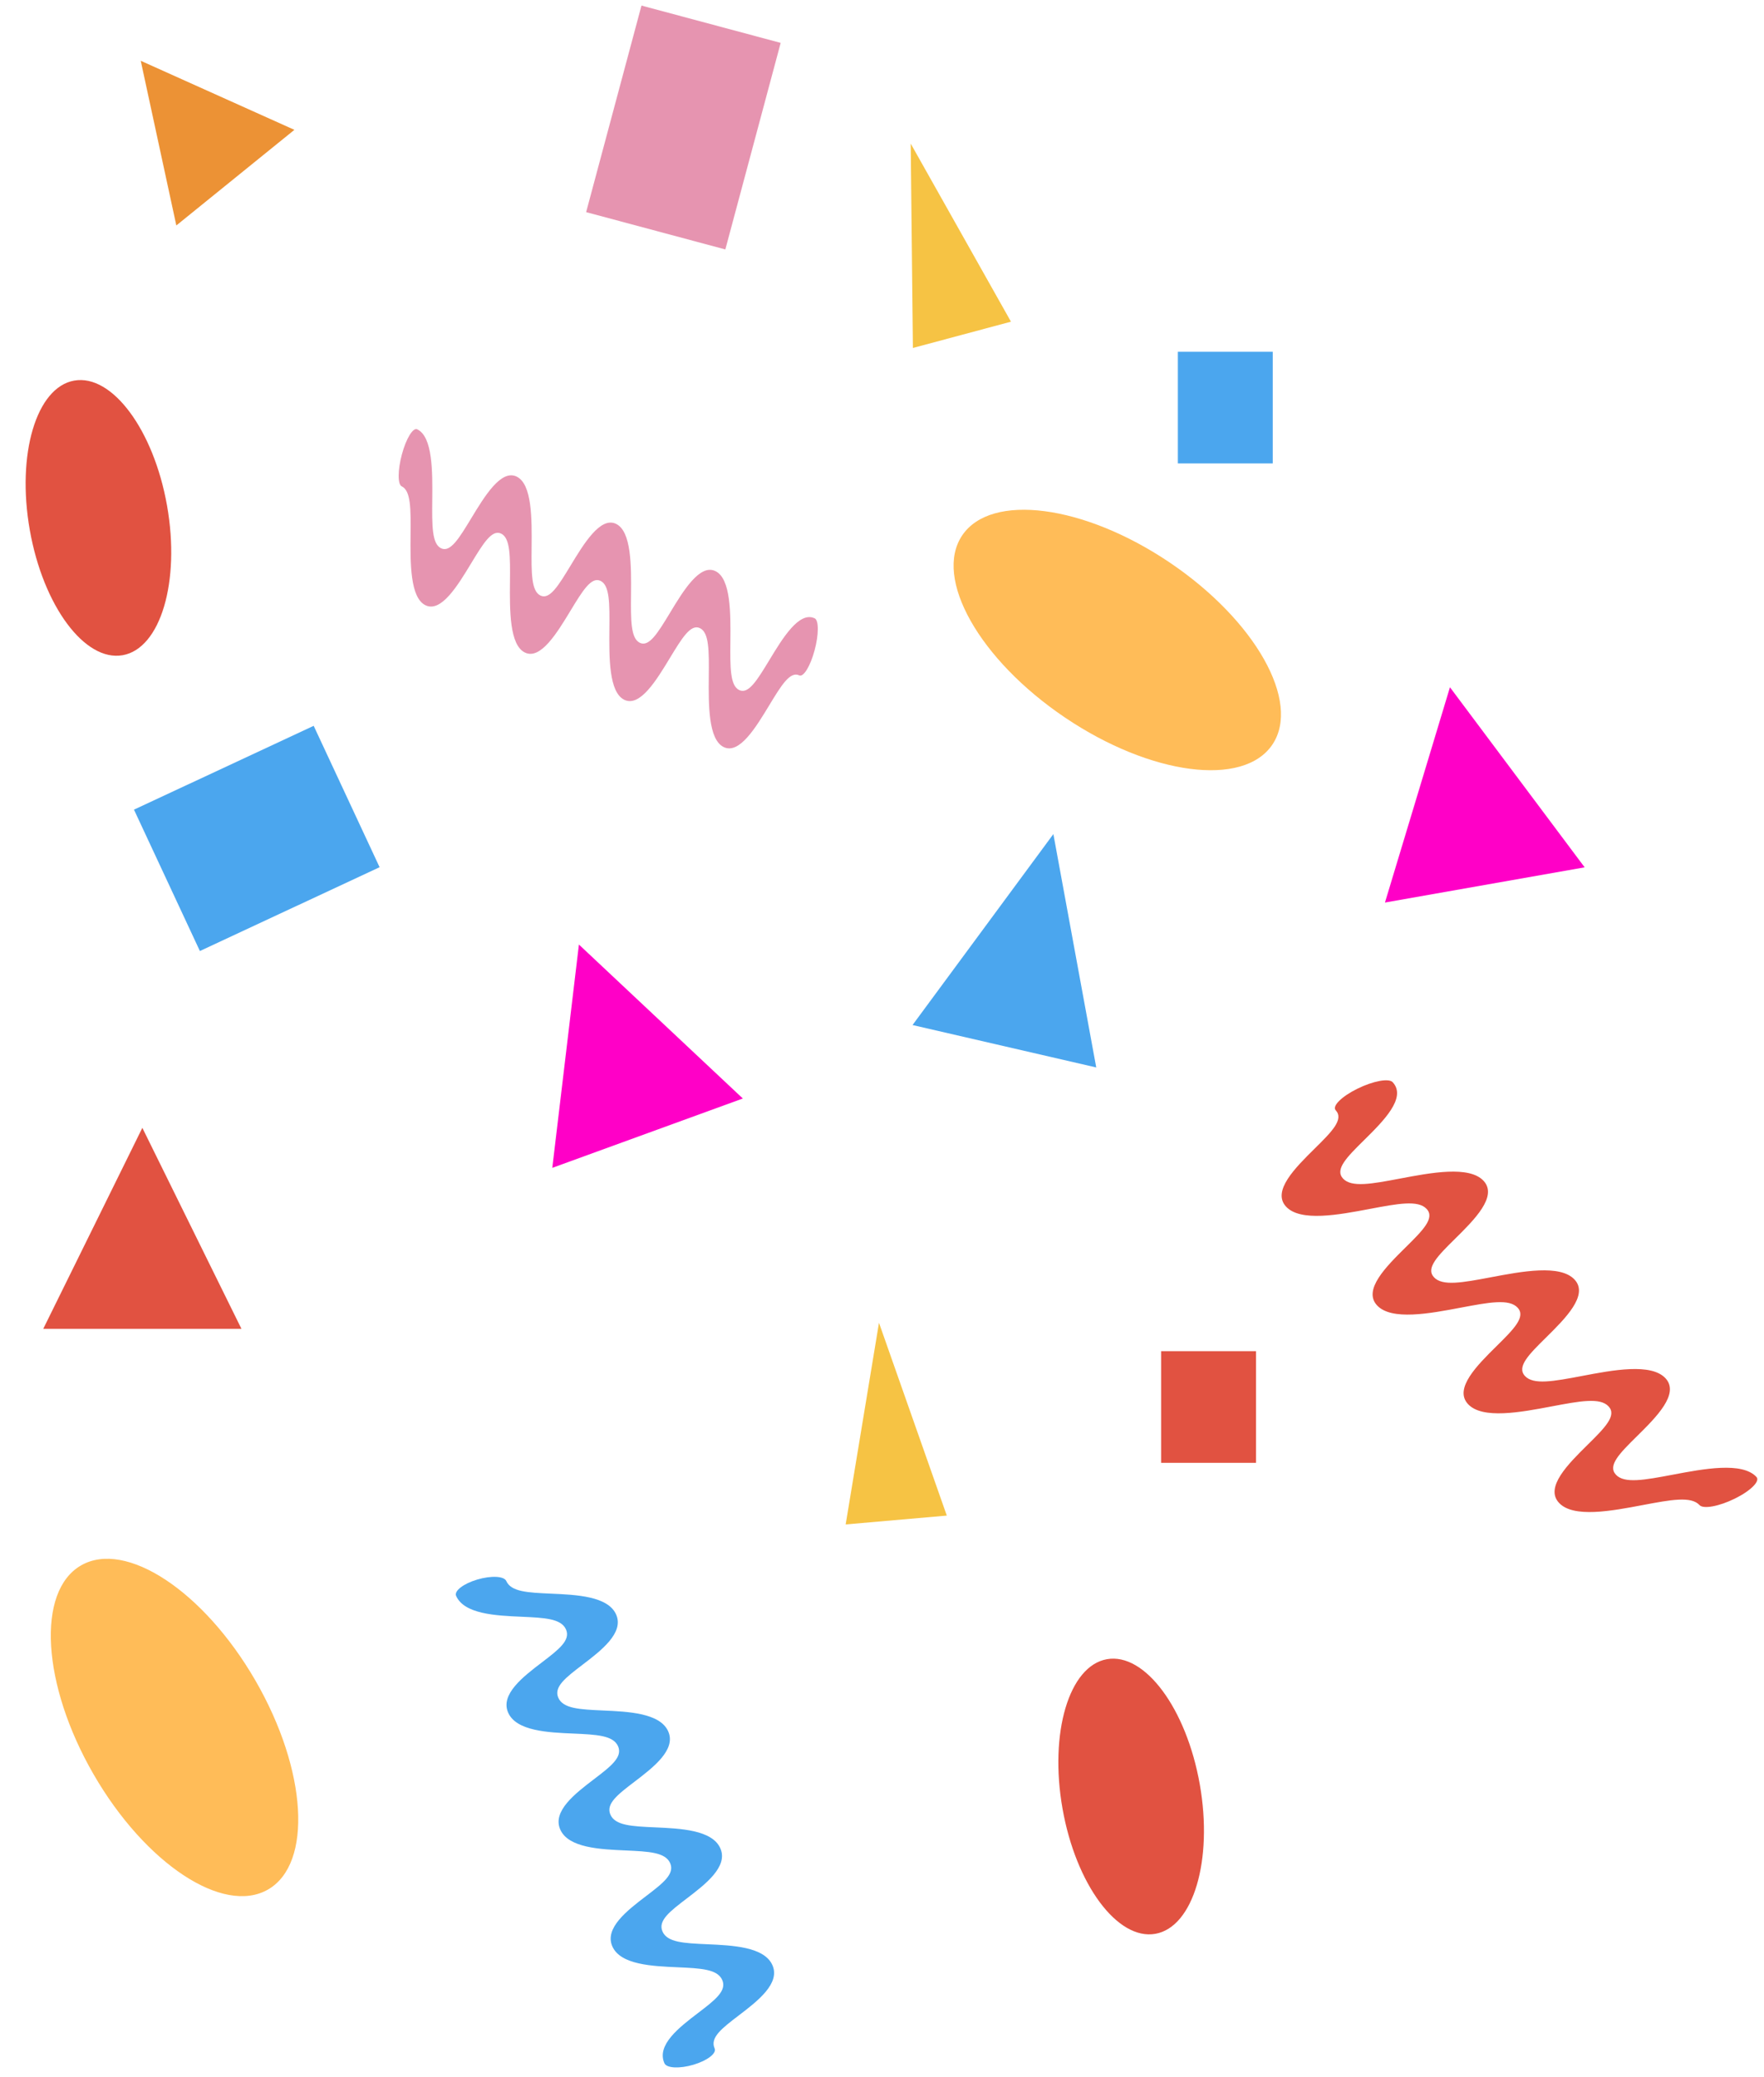 <svg width="316" height="372" viewBox="0 0 316 372" fill="none" xmlns="http://www.w3.org/2000/svg">
<path d="M110.37 289.157C111.834 292.443 107.695 295.611 104.355 298.159C101.318 300.474 99.153 302.138 100.021 304.086C100.89 306.033 103.884 306.164 108.007 306.351C112.572 306.551 118.237 306.805 119.702 310.091C121.167 313.376 117.027 316.544 113.688 319.093C110.65 321.408 108.485 323.072 109.354 325.019C110.222 326.967 113.216 327.098 117.339 327.285C121.904 327.484 127.569 327.739 129.034 331.025C130.499 334.31 126.36 337.478 123.02 340.027C119.983 342.342 117.818 344.005 118.686 345.953C119.554 347.901 122.548 348.032 126.672 348.218C131.237 348.418 136.902 348.673 138.367 351.958C139.831 355.244 135.692 358.412 132.352 360.961C129.315 363.275 127.15 364.939 128.018 366.887C128.404 367.752 126.718 369.056 124.229 369.796C121.739 370.536 119.421 370.421 119.027 369.538C117.562 366.252 121.702 363.085 125.042 360.536C128.079 358.221 130.244 356.557 129.375 354.61C128.507 352.662 125.513 352.531 121.39 352.344C116.825 352.144 111.164 351.899 109.699 348.613C108.234 345.328 112.374 342.16 115.713 339.611C118.751 337.296 120.915 335.633 120.047 333.685C119.179 331.737 116.185 331.606 112.062 331.42C107.496 331.22 101.831 330.965 100.367 327.68C98.902 324.394 103.041 321.226 106.381 318.677C109.418 316.363 111.583 314.699 110.715 312.751C109.847 310.803 106.853 310.673 102.729 310.486C98.168 310.295 92.503 310.041 91.038 306.755C89.574 303.469 93.713 300.301 97.053 297.753C100.09 295.438 102.255 293.774 101.387 291.826C100.518 289.879 97.524 289.748 93.401 289.561C88.836 289.361 83.171 289.107 81.71 285.83C81.317 284.947 83.002 283.643 85.492 282.903C87.981 282.163 90.299 282.278 90.693 283.161C91.561 285.109 94.555 285.239 98.679 285.426C103.244 285.626 108.905 285.871 110.37 289.157Z" fill="#4BA6EE"/>
<ellipse cx="200.149" cy="114.625" rx="16.754" ry="33.509" transform="rotate(-56 200.149 114.625)" fill="#FFBC58"/>
<ellipse cx="31.264" cy="309.394" rx="16.754" ry="33.509" transform="rotate(-30 31.264 309.394)" fill="#FFBC58"/>
<ellipse cx="202.633" cy="321.758" rx="12.486" ry="24.972" transform="rotate(-10 202.633 321.758)" fill="#E15241"/>
<ellipse cx="17.633" cy="92.758" rx="12.486" ry="24.972" transform="rotate(-10 17.633 92.758)" fill="#E15241"/>
<path d="M279.266 269.15C276.708 266.375 280.942 262.182 284.359 258.806C287.468 255.739 289.68 253.539 288.164 251.894C286.647 250.249 283.003 250.94 277.982 251.886C272.424 252.941 265.527 254.243 262.969 251.467C260.411 248.692 264.644 244.499 268.062 241.123C271.17 238.056 273.383 235.856 271.866 234.211C270.35 232.566 266.706 233.257 261.685 234.203C256.127 235.258 249.23 236.56 246.672 233.784C244.114 231.009 248.347 226.816 251.765 223.44C254.873 220.373 257.086 218.173 255.569 216.528C254.053 214.883 250.408 215.574 245.387 216.52C239.83 217.575 232.933 218.877 230.375 216.101C227.817 213.326 232.05 209.133 235.467 205.757C238.576 202.69 240.788 200.49 239.272 198.845C238.599 198.115 240.319 196.393 243.145 194.998C245.972 193.602 248.797 193.08 249.485 193.826C252.043 196.601 247.809 200.794 244.392 204.17C241.283 207.237 239.071 209.437 240.587 211.082C242.104 212.727 245.748 212.036 250.769 211.09C256.326 210.035 263.217 208.726 265.775 211.501C268.333 214.277 264.099 218.469 260.682 221.845C257.573 224.913 255.361 227.112 256.877 228.757C258.394 230.403 262.038 229.711 267.059 228.765C272.616 227.711 279.514 226.409 282.072 229.184C284.63 231.96 280.397 236.152 276.979 239.528C273.871 242.595 271.658 244.795 273.175 246.44C274.691 248.086 278.335 247.394 283.356 246.448C288.907 245.386 295.804 244.084 298.362 246.859C300.92 249.635 296.687 253.828 293.269 257.204C290.161 260.271 287.948 262.47 289.465 264.116C290.981 265.761 294.625 265.069 299.646 264.123C305.204 263.069 312.101 261.767 314.652 264.535C315.34 265.28 313.619 267.002 310.793 268.397C307.967 269.793 305.141 270.315 304.454 269.569C302.937 267.924 299.293 268.615 294.272 269.562C288.715 270.616 281.824 271.925 279.266 269.15Z" fill="#E15241"/>
<path d="M129.666 133.813C126.871 132.484 126.923 126.216 126.97 121.164C127.015 116.572 127.038 113.288 125.381 112.5C123.724 111.713 122.16 114.297 120.002 117.851C117.617 121.791 114.653 126.675 111.858 125.346C109.063 124.017 109.116 117.749 109.163 112.697C109.208 108.106 109.231 104.822 107.574 104.034C105.917 103.246 104.353 105.83 102.195 109.384C99.809 113.324 96.846 118.209 94.051 116.88C91.256 115.551 91.308 109.283 91.355 104.231C91.4 99.639 91.423 96.355 89.766 95.567C88.109 94.78 86.545 97.364 84.387 100.918C82.002 104.858 79.038 109.742 76.243 108.413C73.448 107.084 73.501 100.816 73.548 95.764C73.592 91.173 73.615 87.889 71.959 87.101C71.223 86.751 71.235 84.187 72.001 81.355C72.767 78.523 73.987 76.533 74.738 76.89C77.533 78.219 77.48 84.487 77.433 89.539C77.388 94.131 77.365 97.415 79.022 98.202C80.679 98.99 82.243 96.406 84.401 92.852C86.787 88.912 89.743 84.024 92.538 85.353C95.333 86.682 95.28 92.95 95.233 98.002C95.188 102.594 95.165 105.877 96.822 106.665C98.479 107.453 100.043 104.869 102.201 101.315C104.586 97.375 107.55 92.491 110.345 93.82C113.14 95.148 113.088 101.417 113.041 106.468C112.996 111.06 112.973 114.344 114.63 115.132C116.287 115.919 117.851 113.335 120.009 109.781C122.386 105.838 125.35 100.953 128.145 102.282C130.94 103.611 130.887 109.879 130.84 114.931C130.796 119.523 130.773 122.807 132.429 123.594C134.086 124.382 135.65 121.798 137.809 118.244C140.194 114.304 143.157 109.42 145.945 110.745C146.696 111.102 146.684 113.666 145.918 116.498C145.152 119.33 143.932 121.32 143.181 120.963C141.524 120.175 139.96 122.76 137.802 126.313C135.417 130.254 132.461 135.141 129.666 133.813Z" fill="#E694B0"/>
<path d="M25.211 10.885L52.737 23.255L31.587 40.382L25.211 10.885Z" fill="#EC9235"/>
<path d="M157.46 236.913L169.609 271.445L151.492 273.03L157.46 236.913Z" fill="#F6C344"/>
<path d="M163.142 25.716L181.103 57.614L163.536 62.321L163.142 25.716Z" fill="#F6C344"/>
<path d="M188.698 149.385L196.379 191.184L163.47 183.586L188.698 149.385Z" fill="#4BA6EE"/>
<path d="M103.707 169.171L133.07 196.743L98.936 209.166L103.707 169.171Z" fill="#FF00C7"/>
<path d="M259.742 123.089L283.871 155.34L248.099 161.648L259.742 123.089Z" fill="#FF00C7"/>
<path d="M25.5 201.998L43.254 237.998H7.746L25.5 201.998Z" fill="#E15241"/>
<rect x="208" y="241.998" width="17" height="20" fill="#E15241"/>
<rect x="211" y="62.998" width="17" height="20" fill="#4BA6EE"/>
<rect x="24" y="145.01" width="35.521" height="27.938" transform="rotate(-25 24 145.01)" fill="#4BA6EE"/>
<rect x="114.913" y="0.998" width="25.816" height="38.302" transform="rotate(15 114.913 0.998)" fill="#E694B0"/>
</svg>
